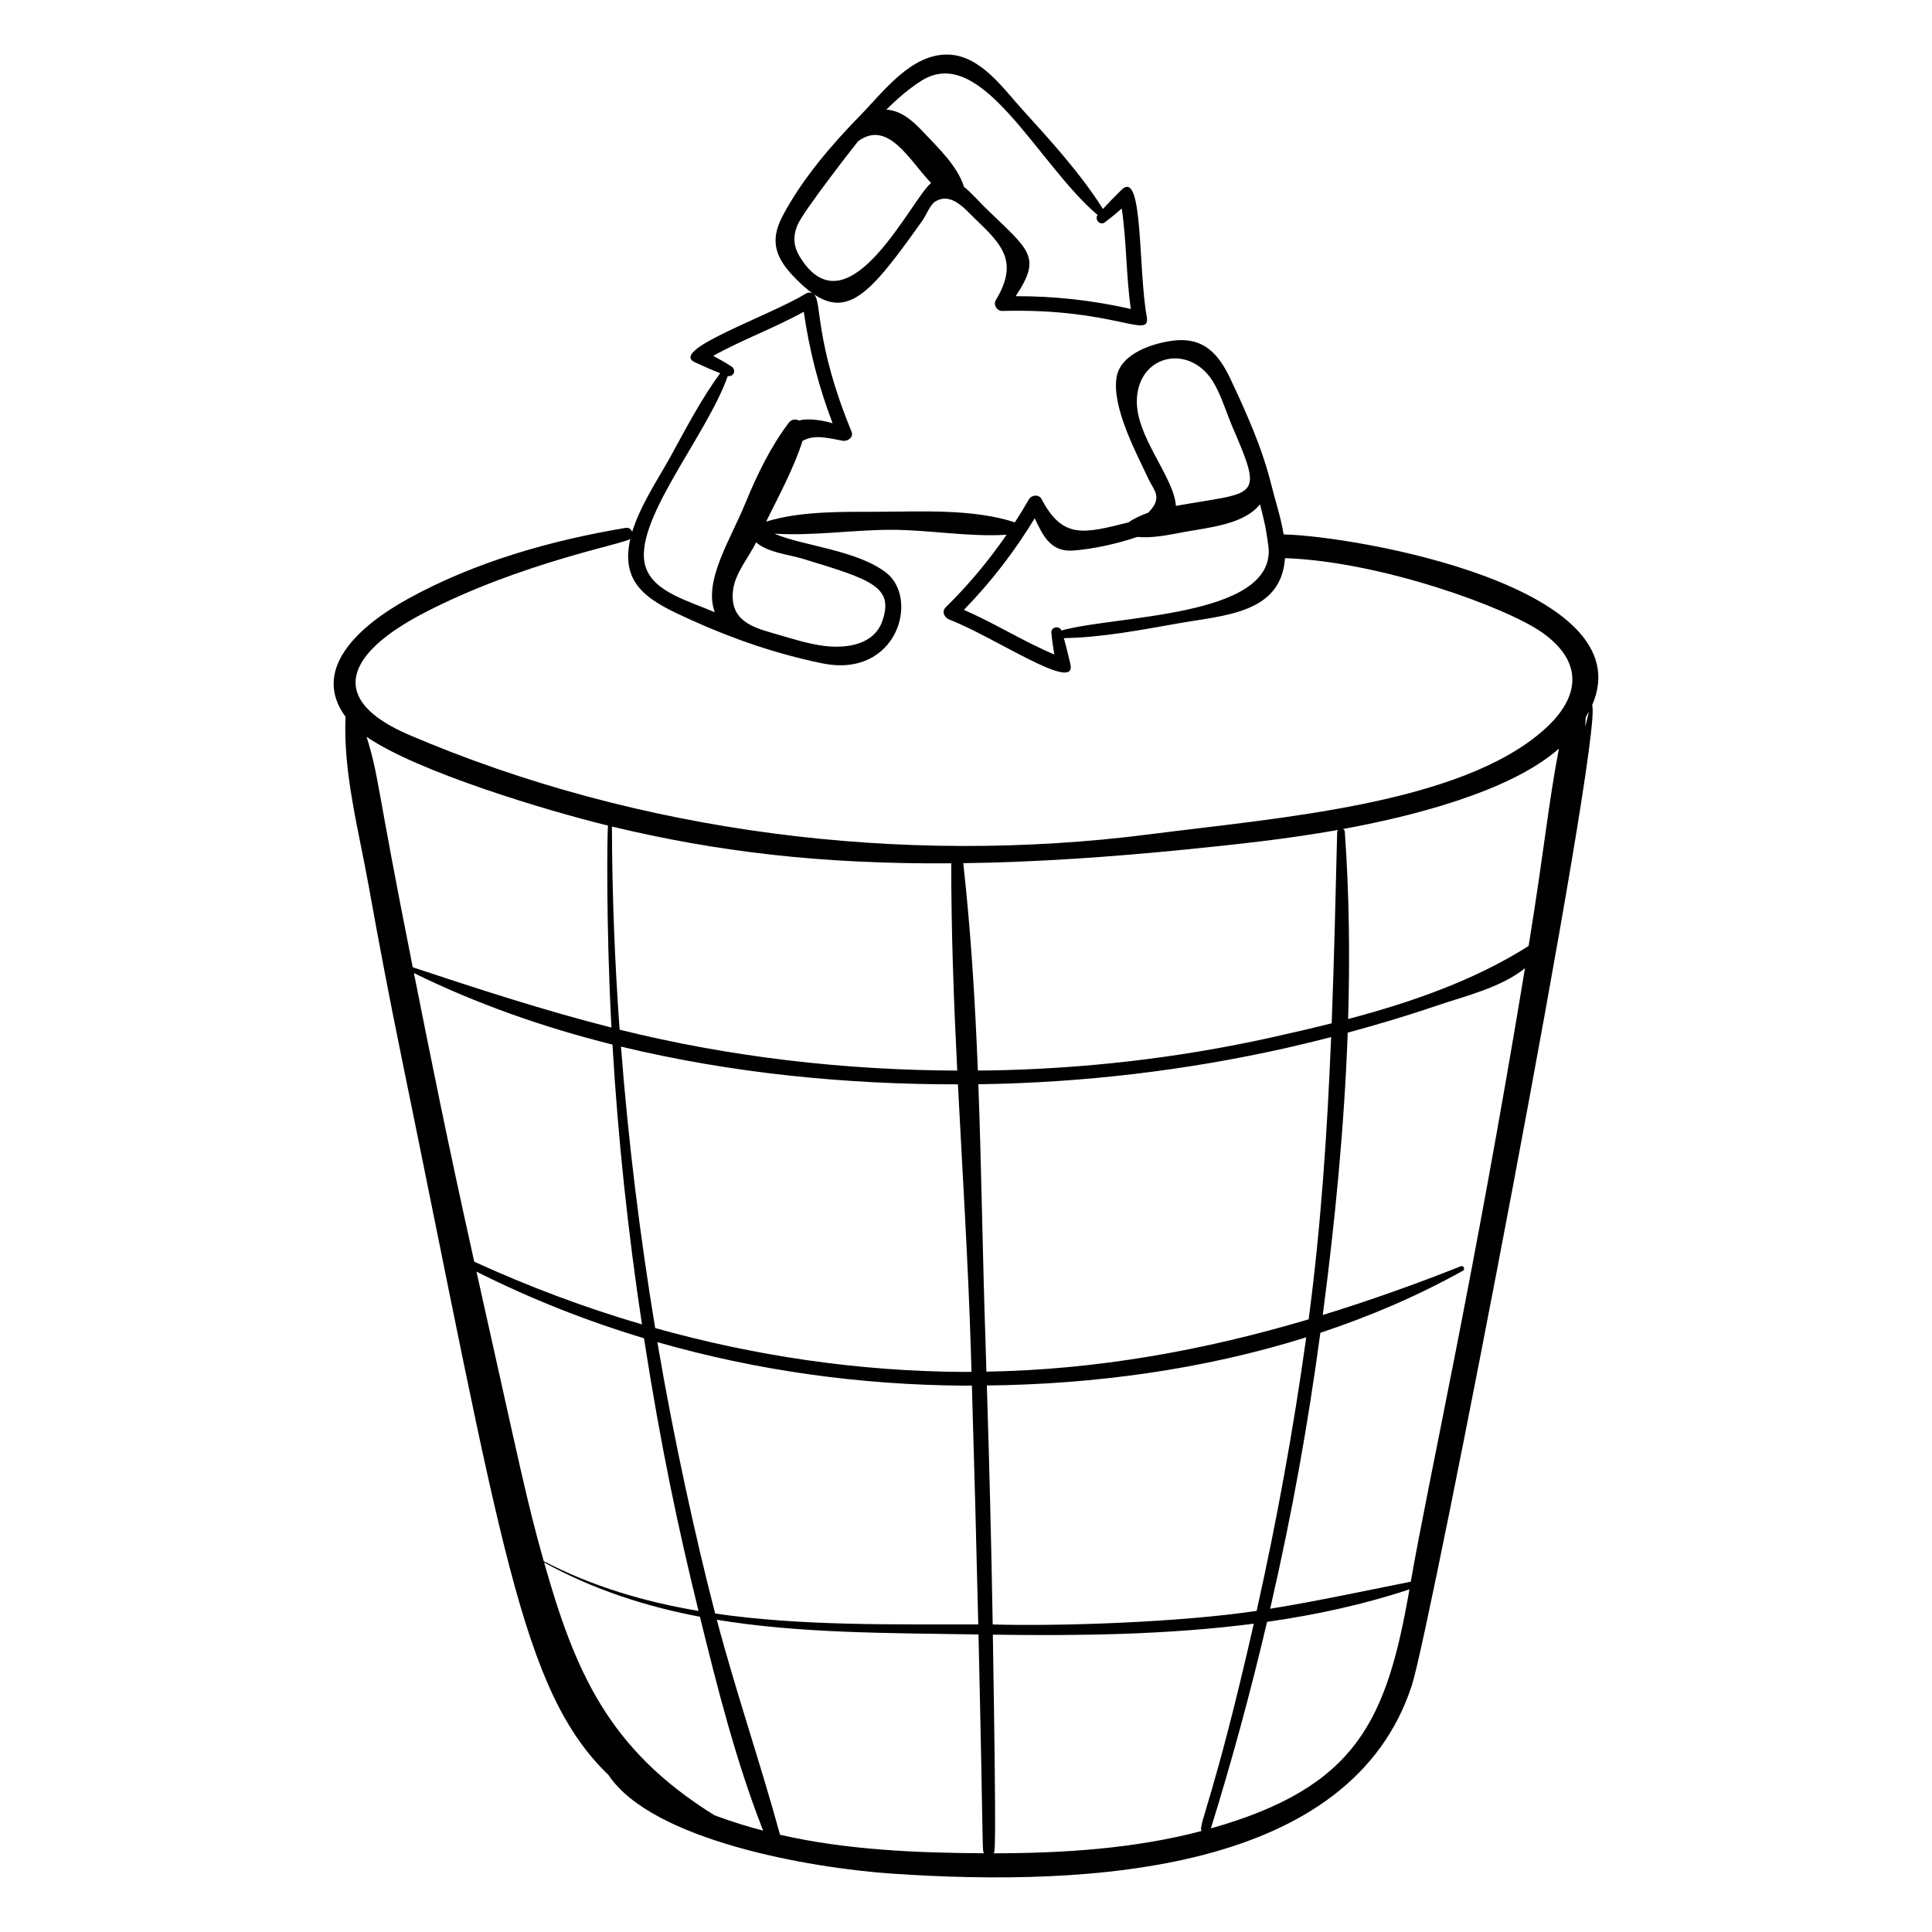 <?xml version="1.0" encoding="UTF-8"?>
<!-- Uploaded to: ICON Repo, www.iconrepo.com, Generator: ICON Repo Mixer Tools -->
<svg fill="#000000" width="800px" height="800px" version="1.1" viewBox="144 144 512 512" xmlns="http://www.w3.org/2000/svg">
 <path d="m484.18 285.62c-0.738-4.531-2.266-9.078-3.258-13.098-2.41-9.781-6.613-19.141-10.898-28.223-3.113-6.598-7.137-10.922-14.824-10.062-5.352 0.598-14.137 3.32-15.266 9.59-1.422 7.902 5.168 20.164 8.434 27.133 1.422 3.035 3.918 4.859-0.086 8.922-1.703 0.594-3.758 1.496-5.203 2.559-11.77 2.914-17.406 4.582-23.047-6.168-0.703-1.34-2.664-1.148-3.359 0.062-1.188 2.078-2.438 4.098-3.723 6.09-11.008-3.598-24.488-2.848-35.902-2.801-9.625 0.039-20.59-0.273-30.02 2.606 3.441-6.949 7.344-14.148 9.652-21.387 3.238-1.809 6.785-0.723 10.66-0.035 1.266 0.227 2.938-0.938 2.336-2.394-9.879-23.969-7.812-34.617-9.98-36.422 9.512 6.398 15.777-1.238 28.801-19.617 0.922-1.305 2.004-4.074 3.25-4.891 4.301-2.805 8.121 2.078 10.66 4.5 7.363 7.023 11.543 11.469 5.496 21.551-0.746 1.246 0.301 2.91 1.719 2.867 29.977-0.812 39.41 7.816 38.27 1.48-2.309-12.812-0.887-39.23-6.652-33.594-1.715 1.68-3.352 3.344-4.941 5.094-5.879-9.32-13.895-18.137-21.242-26.215-5.207-5.731-11.215-14.48-19.777-14.703-9.844-0.258-17.23 9.938-23.371 16.195-7.562 7.707-15.461 16.977-20.52 26.594-3.582 6.809-1.75 11.316 3.516 16.633 1.438 1.453 2.934 2.797 4.481 3.883-0.539-0.297-1.207-0.336-1.859 0.059-10.195 6.18-36.391 14.957-29.355 18.191 2.234 1.023 4.43 2.008 6.695 2.891-5.102 6.898-9.195 14.883-13.312 22.336-3.098 5.606-7.922 12.766-10.023 19.723-0.219-0.684-0.824-1.227-1.785-1.066-19.805 3.316-39.781 8.984-57.484 18.711-13.625 7.484-25.797 18.977-16.688 31.344-0.684 14.727 3.519 30.258 6.102 44.664 2.707 15.113 5.582 30.188 8.664 45.23 26.664 130.09 31.684 168.05 54.934 190.57 11.477 17.23 53.078 24.598 75.023 26.102 53.055 3.629 121.71-0.34 137.86-49.898 4.883-14.996 50.957-252.91 47.758-259.72 13.785-31.305-62.215-44.824-81.727-45.281zm-38.902-35.688c0.41-11.633 13.047-14.707 19.527-5.773 2.543 3.504 4.172 9.211 5.891 13.176 8.352 19.289 6.289 16.906-15.074 20.73-0.508-7.738-10.691-18.352-10.344-28.133zm-27.07 31.41c2.188 4.668 4.258 8.977 10.152 8.562 4.961-0.348 11.453-1.719 17.047-3.613 4.242 0.387 8.469-0.586 12.672-1.348 6.496-1.176 15.73-2.035 19.82-7.312 1.535 5.719 1.844 8.102 2.312 11.715 1.164 18.348-40.68 17.707-54.922 21.746-0.523-1.402-2.801-0.965-2.664 0.586 0.172 1.961 0.457 3.863 0.773 5.766-8.227-3.461-15.773-8.273-23.957-11.82 7.195-7.402 13.426-15.465 18.766-24.281zm-30.012-115.95c15.945-10.066 30.676 22.004 46.68 35.586-0.859 1.172 0.625 2.887 1.883 1.957 1.586-1.168 3.059-2.402 4.516-3.66 1.301 8.828 1.16 17.766 2.391 26.602-10.074-2.281-20.18-3.41-30.5-3.383 6.992-10.582 3.707-12.039-8.066-23.453-1.43-1.387-3.461-3.754-5.633-5.527-1.754-5.602-6.992-10.488-10.906-14.648-2.703-2.875-5.773-5.574-9.668-5.809 2.977-2.977 6.098-5.641 9.305-7.664zm-31.473 47.836c-2.184-3.125-2.91-5.84-1.395-9.547 1.527-3.738 15.527-21.578 16.09-22.266 7.984-5.801 13.613 5.137 19.336 11.09-5.098 4.031-21.32 38.934-34.031 20.723zm-19.852 30.422c1.535 0.301 2.387-1.602 0.965-2.531-1.582-1.035-3.188-1.938-4.824-2.816 7.789-4.336 16.203-7.363 24-11.684 1.453 10.164 3.965 19.961 7.641 29.547-2.894-0.863-6.711-1.379-8.883-0.711-0.902-0.434-1.969-0.402-2.703 0.551-4.66 6.055-8.578 14.07-11.453 21.152-3.996 9.832-11.281 20.777-8.184 29.094-7.098-3.066-16.137-5.336-18.32-11.988-3.816-11.641 16.129-34.57 21.762-50.613zm20.066 48.488c18.16 5.504 23.977 7.426 20.906 16.402-2.156 6.301-9.34 7.336-15.203 6.664-4.527-0.516-9.555-2.211-13.953-3.453-5.867-1.66-11.402-3.672-10.402-11.473 0.562-4.391 4.117-8.559 6.094-12.535 3.269 2.754 8.488 3.156 12.559 4.394zm-115.79 47.117c13.273 9.195 47.676 19.566 63.996 23.539-0.234 0.676-0.574 25.805 0.895 53.523-17.773-4.516-35.176-10.18-52.652-15.977-9.926-49.754-8.844-50.121-12.238-61.086zm12.543 62.621c16.57 8.133 34.309 14.375 52.621 18.953 1.461 24.82 4.094 49.566 7.816 74.148-15.184-4.438-30.035-10.02-44.445-16.613-7.336-32.961-11.492-53.949-15.992-76.488zm149.45 25.824c-0.723-18.414-1.84-36.785-3.863-54.945 19.676-0.27 39.363-1.676 58.961-3.629 13.441-1.336 27.016-2.805 40.379-5.188-0.141 0.148-0.242 0.336-0.25 0.578-0.426 16.957-0.809 33.832-1.453 50.668-5.402 1.359-10.789 2.598-16.082 3.773-24.574 5.445-49.656 8.32-74.82 8.73-0.957 0.016-1.914 0-2.871 0.012zm0.113 146.79c-22.809-0.055-46.746 0.461-69.723-2.887-5.098-19.574-10.906-46.094-15.055-70.383-0.086-0.512-0.16-1.027-0.246-1.539 26.336 7.551 53.742 11.348 81.258 11.527 0.691 0.004 1.387-0.012 2.078-0.012 0.629 21.098 1.195 42.195 1.688 63.293zm-1.965-72.699c0.059 1.918 0.109 3.84 0.168 5.762-0.617 0-1.23 0.023-1.848 0.02-27.762-0.125-55.336-4.164-81.98-11.625-4.078-24.723-7.137-49.609-9.062-74.59 29.316 7.094 59.941 10.051 89.297 10.004 1.207 23.5 2.699 47.012 3.426 70.43zm-93.086-84.914c-1.281-17.914-1.988-35.867-2.035-53.836 27.699 6.652 55.289 10.004 89.93 9.75-0.02 18.273 0.668 36.598 1.582 54.93-29.645-0.125-59.816-3.481-89.477-10.844zm-37.93 64.117c14.289 7.191 29.145 13.07 44.391 17.656 4.516 28.996 9.059 50.27 14.453 72.262-14.27-2.41-28.109-6.453-41.012-13.184-4.598-16.238-6.199-24.707-17.832-76.734zm63.09 144.08c-28.184-17.465-36.961-38.102-45.168-67.004 13.277 7.293 27.105 11.695 41.297 14.387 4.66 18.98 9.609 38.496 16.754 56.684-3.848-1.016-7.754-2.168-12.883-4.066zm17.359 5.16c-5.227-19.09-11.68-37.816-16.758-56.98 22.121 3.641 45.516 3.508 69.352 3.898 1.41 61.02 0.863 57.328 1.57 57.984-17.977-0.086-36.672-0.891-54.164-4.902zm54.461-130.32c-0.773-22.695-1.07-45.664-1.906-68.586 0.324-0.004 0.656 0 0.98-0.004 27.047-0.445 54.102-3.644 80.496-9.57 4.019-0.902 8.02-1.887 12.012-2.918-1.012 24.949-2.66 49.832-5.949 74.797-27.707 8.227-55.992 13.375-85.402 13.867-0.082-2.523-0.145-5.055-0.23-7.586zm0.344 11.258c28.293-0.312 57.324-4.203 84.641-12.766-3.379 24.352-7.785 48.527-13.141 72.496-20.438 3.051-52.168 4.109-69.949 3.602-0.359-21.113-0.883-42.223-1.551-63.332zm1.699 123.97c0.449-0.406 0.879 3.019-0.109-57.938 22.504 0.324 46.156 0.062 69.156-2.91-10.613 46.688-14.797 53.426-13.852 54.945-17.879 4.699-36.707 5.902-55.195 5.902zm57.668-6.59c5.621-18.066 10.566-36.336 14.895-54.746 12.93-1.836 25.613-4.59 37.734-8.613-6.062 34.898-14.055 52.434-52.629 63.359zm52.984-65.387c-12.488 2.477-24.785 5.156-37.27 7.168 6.047-26.238 10.082-49.344 13.305-73.129 13.125-4.348 25.824-9.781 37.809-16.469 0.645-0.359 0.117-1.441-0.57-1.168-12.125 4.805-24.312 9.148-36.602 12.922 3.227-24.617 5.703-49.75 6.609-74.824 8.121-2.191 16.18-4.613 24.137-7.328 6.625-2.258 16.59-4.637 22.844-9.754-13.645 82.789-25.59 135.62-30.262 162.58zm31.223-168.47c-14.34 9.109-31.051 14.922-47.832 19.359 0.496-16.645 0.293-33.254-0.883-49.66-0.027-0.355-0.23-0.57-0.496-0.691 17.336-3.172 44.086-9.672 57.246-21.312-2.875 15.031-3.75 25.895-8.035 52.305zm4.238-57.441c-22.188 19.957-70.926 23.504-104.62 27.84-65.5 8.426-135.51-0.301-196.31-26.344-21.777-9.328-17.012-21.523 4.387-32.539 25.59-13.176 52.742-18.102 54.242-19.387-2.879 12.605 5.582 16.715 16.148 21.492 11.172 5.055 22.637 8.988 34.648 11.465 19.953 4.113 25.914-17.172 16.965-24.051-7.828-6.016-22.207-7.07-29.562-10.301 10.238 0.652 20.984-1.047 31.133-1.023 9.953 0.02 20.445 1.949 30.387 1.309-4.746 6.898-10.105 13.297-16.141 19.242-1.156 1.141-0.32 2.746 0.961 3.238 12.02 4.613 33.914 19.707 32.082 11.773-0.539-2.336-1.074-4.59-1.738-6.852 10.016-0.164 20.566-2.18 30.344-3.918 12.215-2.172 27.25-2.566 28.277-17.277 25.082 0.832 58.656 12.969 68.211 19.75 10.875 7.711 10.117 17.012 0.59 25.582zm10.883-3.168c0.316-0.516 0.613-1.031 0.883-1.539-0.348 1.34-0.676 2.688-1 4.035 0.031-0.832 0.094-1.664 0.117-2.496z"/>
</svg>